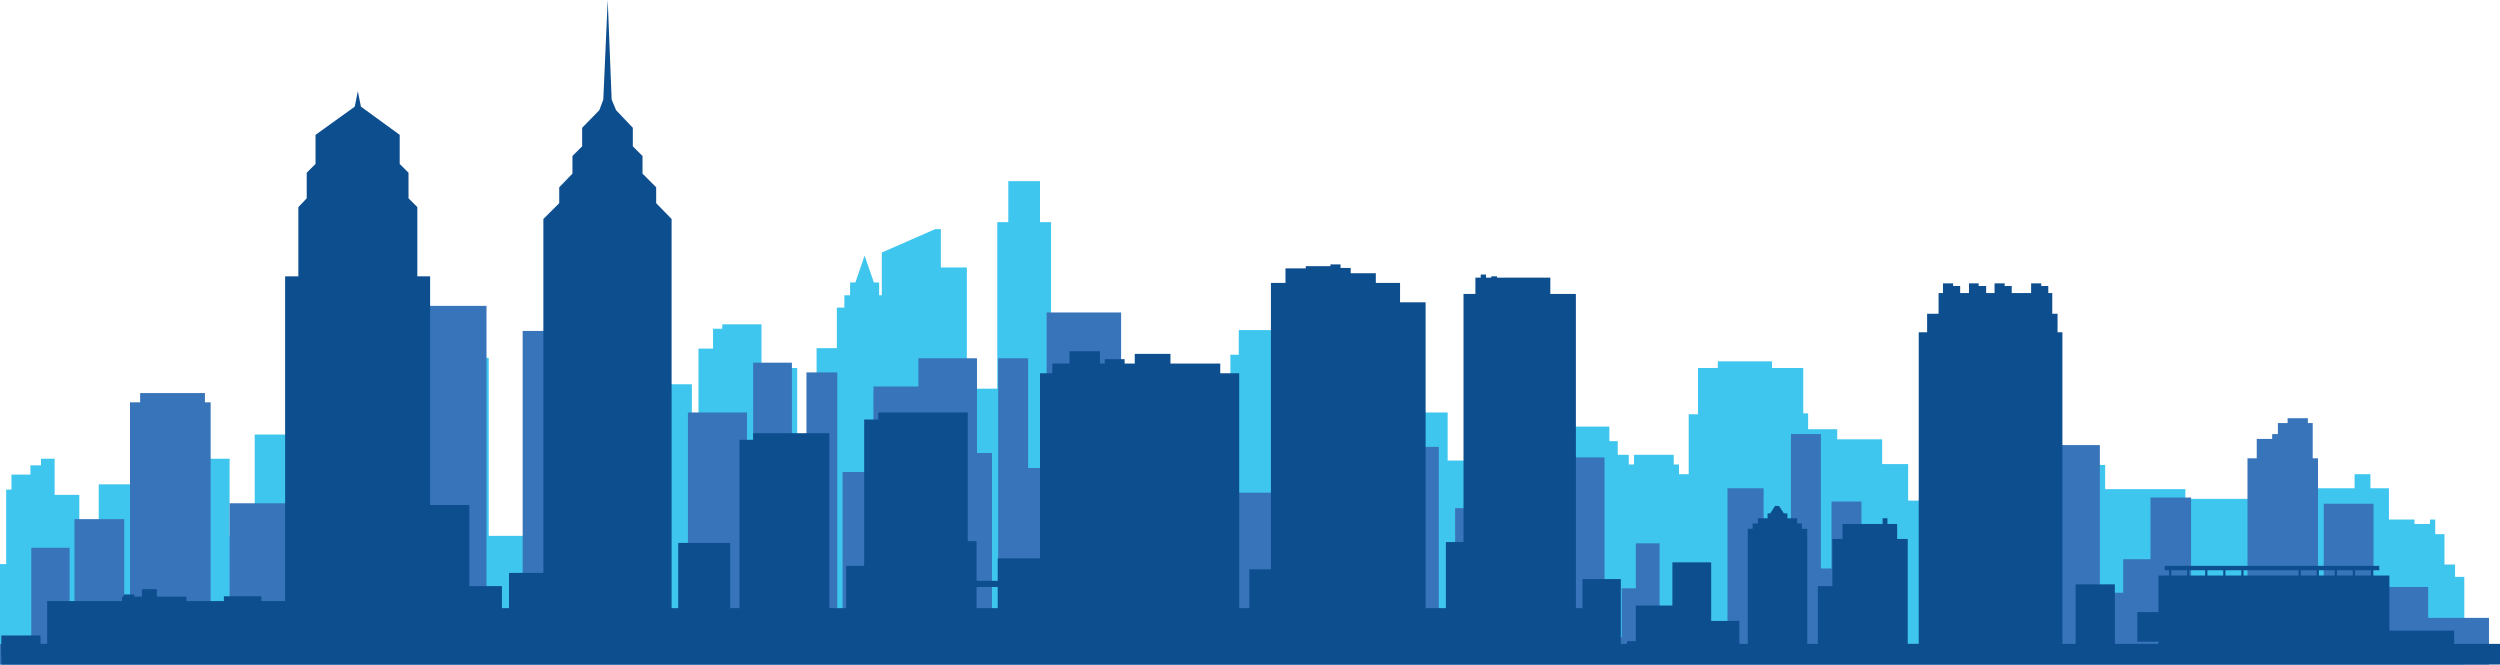 <svg xmlns="http://www.w3.org/2000/svg" viewBox="0 0 567.3 150.8"><title>city-skyline</title><polygon points="0 128 1.4 128 1.4 111.1 2.6 111.1 2.6 107.7 6.9 107.7 6.9 105.6 9.3 105.6 9.3 104.1 12.4 104.1 12.4 112.3 18 112.3 18 121.6 22.4 121.6 22.4 109.9 31.3 109.9 31.3 121.6 38.6 121.6 38.6 100.8 47.4 100.8 47.4 104.1 52.1 104.1 52.1 121.6 57.8 121.6 57.8 98.6 66.7 98.6 66.7 121.6 81.5 121.6 81.5 90.8 90.3 90.8 90.3 121.6 104.3 121.6 104.3 81.2 110.9 81.2 110.9 121.6 125.7 121.6 125.7 100.8 128.9 100.8 128.9 99.5 128.9 97.3 134.4 97.3 134.4 99.5 135.6 99.5 135.6 103 141 103 141 109.5 142.3 109.5 142.3 89.5 148.2 89.5 148.2 87.2 157 87.2 157 109.5 158.5 109.5 158.5 79.1 161.8 79.1 161.8 74.6 163.9 74.6 163.9 73.6 172.8 73.6 172.8 83.5 180.9 83.5 180.9 109.5 185.3 109.5 185.3 79 189.9 79 189.9 69.8 191.6 69.8 191.6 67 192.9 67 192.9 64.1 194.1 64.1 196.2 58 198.3 64.1 199.5 64.1 199.5 67 200.1 67 200.1 60.7 200.1 57.3 212.2 52 213.5 52 213.5 60.7 219.4 60.7 219.4 88.2 226.3 88.2 226.3 50.4 228.8 50.4 228.8 41.1 236 41.1 236 50.4 238.5 50.4 238.5 87.4 279.2 87.4 279.2 80.5 281.1 80.5 281.1 74.9 293.3 74.9 293.3 109.5 316.3 109.5 316.3 93.6 328.5 93.6 328.5 104.5 353 104.5 353 96.8 365.2 96.8 365.2 100.1 367.1 100.1 367.1 103.2 369.6 103.2 369.6 105.4 370.8 105.4 370.8 103.2 379.8 103.2 379.8 105.4 381 105.4 381 107.6 383.2 107.6 383.2 94 385.3 94 385.3 83.5 389.8 83.5 389.8 82 402.1 82 402.1 83.5 409.2 83.5 409.2 93.8 410.3 93.8 410.3 97.4 416.9 97.4 416.9 99.7 427.1 99.7 427.1 105.3 433 105.3 433 113.6 460.8 113.6 460.8 103 474.3 103 474.3 105.5 477.7 105.5 477.7 111 495.9 111 495.9 113.2 511.3 113.2 511.3 121.6 512.2 121.6 512.2 110.8 534.3 110.8 534.3 107.6 537.9 107.6 537.9 110.8 542.1 110.8 542.1 117.9 547.9 117.9 547.9 118.9 551.4 118.9 551.4 117.9 552.6 117.9 552.6 121.2 554.7 121.2 554.7 128.1 557.1 128.1 557.1 130.9 559.2 130.9 559.2 141.9 559.2 141.9 559.2 150.8 0 150.8 0 141.9 0 141.9 0 128" fill="#3fc6ee"/><polygon points="7.1 124.3 15.8 124.3 15.8 146.1 16.9 146.1 16.9 117.8 28.2 117.8 28.2 146.1 29.5 146.1 29.5 91.3 31.8 91.3 31.8 89.2 46.5 89.2 46.5 91.3 47.8 91.3 47.8 146.1 52.1 146.1 52.1 114.2 65 114.2 65 146.1 90.9 146.1 90.9 71.8 96.7 71.8 96.7 69.4 110.4 69.4 110.4 71.8 110.4 146.1 118.6 146.1 118.6 75.1 130 75.1 130 146.1 156.1 146.1 156.1 93.6 169.5 93.6 169.5 146.1 170.9 146.1 170.9 82.3 179.7 82.3 179.7 146.1 183 146.1 183 84.5 190 84.5 190 146.1 191.2 146.1 191.2 107.1 198.2 107.1 198.2 87.7 208.4 87.7 208.4 81.3 221.7 81.3 221.7 87.7 221.7 102.8 225.1 102.8 225.1 107.1 225.1 146.1 225.1 146.1 226.5 146.1 226.5 81.3 233.3 81.3 233.3 106.2 237.5 106.2 237.5 70.9 254.4 70.9 254.4 146.1 277.6 146.1 277.6 111.8 292.6 111.8 292.6 146.1 311.5 146.1 311.5 101.4 326.5 101.4 326.5 146.1 330.2 146.1 330.2 115.3 342.9 115.3 342.9 146.1 349.1 146.1 349.1 103.8 364.1 103.8 364.1 146.1 365.6 146.1 365.6 144.6 368 144.6 368 133.5 371.2 133.5 371.2 123.3 376.6 123.3 376.6 146.1 392 146.1 392 110.8 400.2 110.8 400.2 146.1 406.4 146.1 406.4 98.5 413.2 98.5 413.2 129 415.6 129 415.6 113.8 422.4 113.8 422.4 146.1 479.6 146.1 479.6 134.5 481.8 134.5 481.8 126.9 488 126.9 488 112.9 497.2 112.9 497.2 146.1 527.3 146.1 527.3 114.3 538.6 114.3 538.6 140.2 564.8 140.2 564.8 150.8 0 150.8 0 146.1 7.1 146.1 7.1 124.3" fill="#3874ba"/><polygon points="466.8 146.2 476.5 146.2 476.5 101 466.8 101 466.8 146.2" fill="#3874ba"/><polygon points="512.1 99.6 515.6 99.6 515.6 98.5 516.9 98.5 516.9 96 519.1 96 519.1 94.9 523.7 94.9 523.7 96 524.8 96 524.8 98.5 524.8 99.6 524.8 102.7 524.8 104 526 104 526 144.9 510 144.9 510 104 512.1 104 512.1 99.6" fill="#3874ba"/><polygon points="540.2 133.2 551 133.2 551 145 540.2 145 540.2 133.2" fill="#3874ba"/><polygon points="192 128.4 197.2 128.4 197.2 140 192 140 192 128.4" fill="#0d4e8f"/><polygon points="435.4 75.4 437.3 75.4 437.3 71.2 439.9 71.2 439.9 66.5 440.9 66.5 440.9 64.3 443.2 64.3 443.2 64.9 444.8 64.9 444.8 66.5 446.8 66.5 446.8 64.3 449 64.3 449 64.9 450.7 64.9 450.7 66.5 452.6 66.5 452.6 64.3 454.9 64.3 454.9 64.9 456.5 64.9 456.5 66.5 460.9 66.5 460.9 64.3 463.2 64.3 463.2 64.9 464.8 64.9 464.8 66.5 465.7 66.5 465.7 71.2 466.9 71.2 466.9 75.4 468 75.4 468 148.4 435.4 148.4 435.4 75.4" fill="#0d4e8f"/><polygon points="357.6 147.3 357.6 66.7 351.8 66.7 351.8 63 339.7 63 339.7 62.7 338.4 62.7 338.4 63 337.2 63 337.2 62.3 336 62.3 336 63 334.8 63 334.8 66.7 332.1 66.7 332.1 147.3 328.5 147.3 328.5 148 361.8 148 361.8 147.3 357.6 147.3" fill="#0d4e8f"/><polygon points="0.3 150.8 567.3 150.8 567.3 146.1 0.3 146.1 0.3 150.8" fill="#0d4e8f"/><polygon points="196.1 95.2 199.3 95.2 199.3 93.6 219.6 93.6 219.6 95.2 219.6 146.3 219.6 147.9 196.1 147.9 196.1 95.2" fill="#0d4e8f"/><polygon points="167.8 99.8 170.9 99.8 170.9 98.3 188.2 98.3 188.2 99.8 188.2 145.5 188.2 147 167.8 147 167.8 99.8" fill="#0d4e8f"/><polygon points="236 84.7 238.8 84.7 238.8 82.5 242.7 82.5 242.7 79.7 249.6 79.7 249.6 82.5 250.7 82.5 250.7 81.5 255.2 81.5 255.2 82.5 257.5 82.5 257.5 80.3 265.6 80.3 265.6 82.5 276.9 82.5 276.9 84.7 281.2 84.7 281.2 147.3 236 147.3 236 84.7" fill="#0d4e8f"/><polygon points="226.4 126.7 279.1 126.7 279.1 150.3 226.4 150.3 226.4 126.7" fill="#0d4e8f"/><polygon points="301.9 60.4 296.3 60.4 296.3 60.9 291.7 60.9 291.7 64.2 288.4 64.2 288.4 68.6 288.4 145.6 288.4 150 323.5 150 323.5 68.6 317.7 68.6 317.7 64.2 312.2 64.2 312.2 62 306.5 62 306.5 60.8 304.2 60.8 304.2 60 301.9 60 301.9 60.4" fill="#0d4e8f"/><polygon points="401.1 116.5 401.7 116.5 402.8 114.8 403.7 114.8 404.8 116.5 405.6 116.5 405.6 117.6 407.8 117.6 407.8 118.8 408.9 118.8 408.9 120 410.1 120 410.1 148.4 396.6 148.4 396.6 120 397.7 120 397.7 118.8 398.9 118.8 398.9 117.6 401.1 117.6 401.1 116.5" fill="#0d4e8f"/><polygon points="428.3 118.9 428.3 117.6 427.2 117.6 427.2 118.9 418.1 118.9 418.1 122.3 415.8 122.3 415.8 133 412.5 133 412.5 148.4 432.9 148.4 432.9 137.7 432.9 133 432.9 122.3 430.5 122.3 430.5 118.9 428.3 118.9" fill="#0d4e8f"/><path d="M378.9,176.5h8.7V195h-8.7V176.5Zm29.2,9.5h6.4v9.1H397.2v-.2H389v-4.3h2v-8.1h8.3v-9.8h8.8V186Z" transform="translate(-19.8 -45.1)" fill="#0d4e8f"/><polygon points="536.8 143.1 556.9 143.1 556.9 149.8 536.8 149.8 536.8 143.1" fill="#0d4e8f"/><path d="M509.6,175.7H512v-1.2h-1v-1h48.7v1h-1.4v1.2H562V195H509.6V175.7Zm2.9,0h3.6v-1.2h-3.6v1.2Zm4.1,0h3.6v-1.2h-3.6v1.2Zm4.1,0h3.6v-1.2h-3.6v1.2Zm4.1,0h3.6v-1.2h-3.6v1.2Zm4.1,0h12.5v-1.2H528.9v1.2Zm13,0h3.6v-1.2h-3.6v1.2Zm4.1,0h3.6v-1.2H546v1.2Zm4.1,0h3.6v-1.2h-3.6v1.2Zm4.1,0h3.6v-1.2h-3.6v1.2Z" transform="translate(-19.8 -45.1)" fill="#0d4e8f"/><polygon points="139.8 25 143.6 29 143.6 33.2 143.6 33.2 145.8 35.4 145.8 39.4 148.9 42.5 148.9 46.1 152.4 49.7 152.4 148 123.3 148 123.3 49.7 126.9 46.1 126.9 42.5 129.9 39.4 129.9 35.4 132.1 33.2 132.1 33.2 132.1 29 136 25 136.9 22.6 137.9 0 138.8 22.6 139.8 25" fill="#0d4e8f"/><polygon points="64.7 62.7 67.7 62.7 67.7 47 69.6 45 69.6 39.2 71.6 37.2 71.6 30.6 80.5 24.2 81.2 20.7 81.9 24.2 90.7 30.6 90.7 37.2 92.7 39.2 92.7 45 94.7 47 94.7 62.7 97.6 62.7 97.6 147.4 64.7 147.4 64.7 62.7" fill="#0d4e8f"/><path d="M30.5,181.5h17v-1h.4V180h2.4v.5H52v-1.7h3.4v1.7h6.7v1h8.5v-1.1h8.5v1.1H86v3.4h23.5v3.5H86v3.2H30.5V181.5Zm57.7,11.4h15V194H111v1.1H24.6V194H20.1v-4.7H29v2.4H88.2v1.2Z" transform="translate(-19.8 -45.1)" fill="#0d4e8f"/><polygon points="58 138 359.5 138 359.5 150.5 58 150.5 58 138" fill="#0d4e8f"/><polygon points="92.5 114.6 106.5 114.6 106.5 139.8 92.5 139.8 92.5 114.6" fill="#0d4e8f"/><polygon points="115.5 130 126.9 130 126.9 140.2 115.5 140.2 115.5 130" fill="#0d4e8f"/><polygon points="153.9 123.2 165.7 123.2 165.7 142.8 153.9 142.8 153.9 123.2" fill="#0d4e8f"/><polygon points="218 122.8 221.6 122.8 221.6 138.8 218 138.8 218 122.8" fill="#0d4e8f"/><polygon points="228.4 131.8 220.8 131.8 220.8 133.2 228.4 133.2 228.4 131.8" fill="#0d4e8f"/><polygon points="283.5 129.2 290.9 129.2 290.9 141.4 283.5 141.4 283.5 129.2" fill="#0d4e8f"/><polygon points="328.1 123 334.9 123 334.9 143.8 328.1 143.8 328.1 123" fill="#0d4e8f"/><polygon points="471 132.6 479.9 132.6 479.9 146.8 471 146.8 471 132.6" fill="#0d4e8f"/><polygon points="485 138.9 492.1 138.9 492.1 145.6 485 145.6 485 138.9" fill="#0d4e8f"/><polygon points="104.7 133 113.9 133 113.9 140.9 104.7 140.9 104.7 133" fill="#0d4e8f"/></svg>